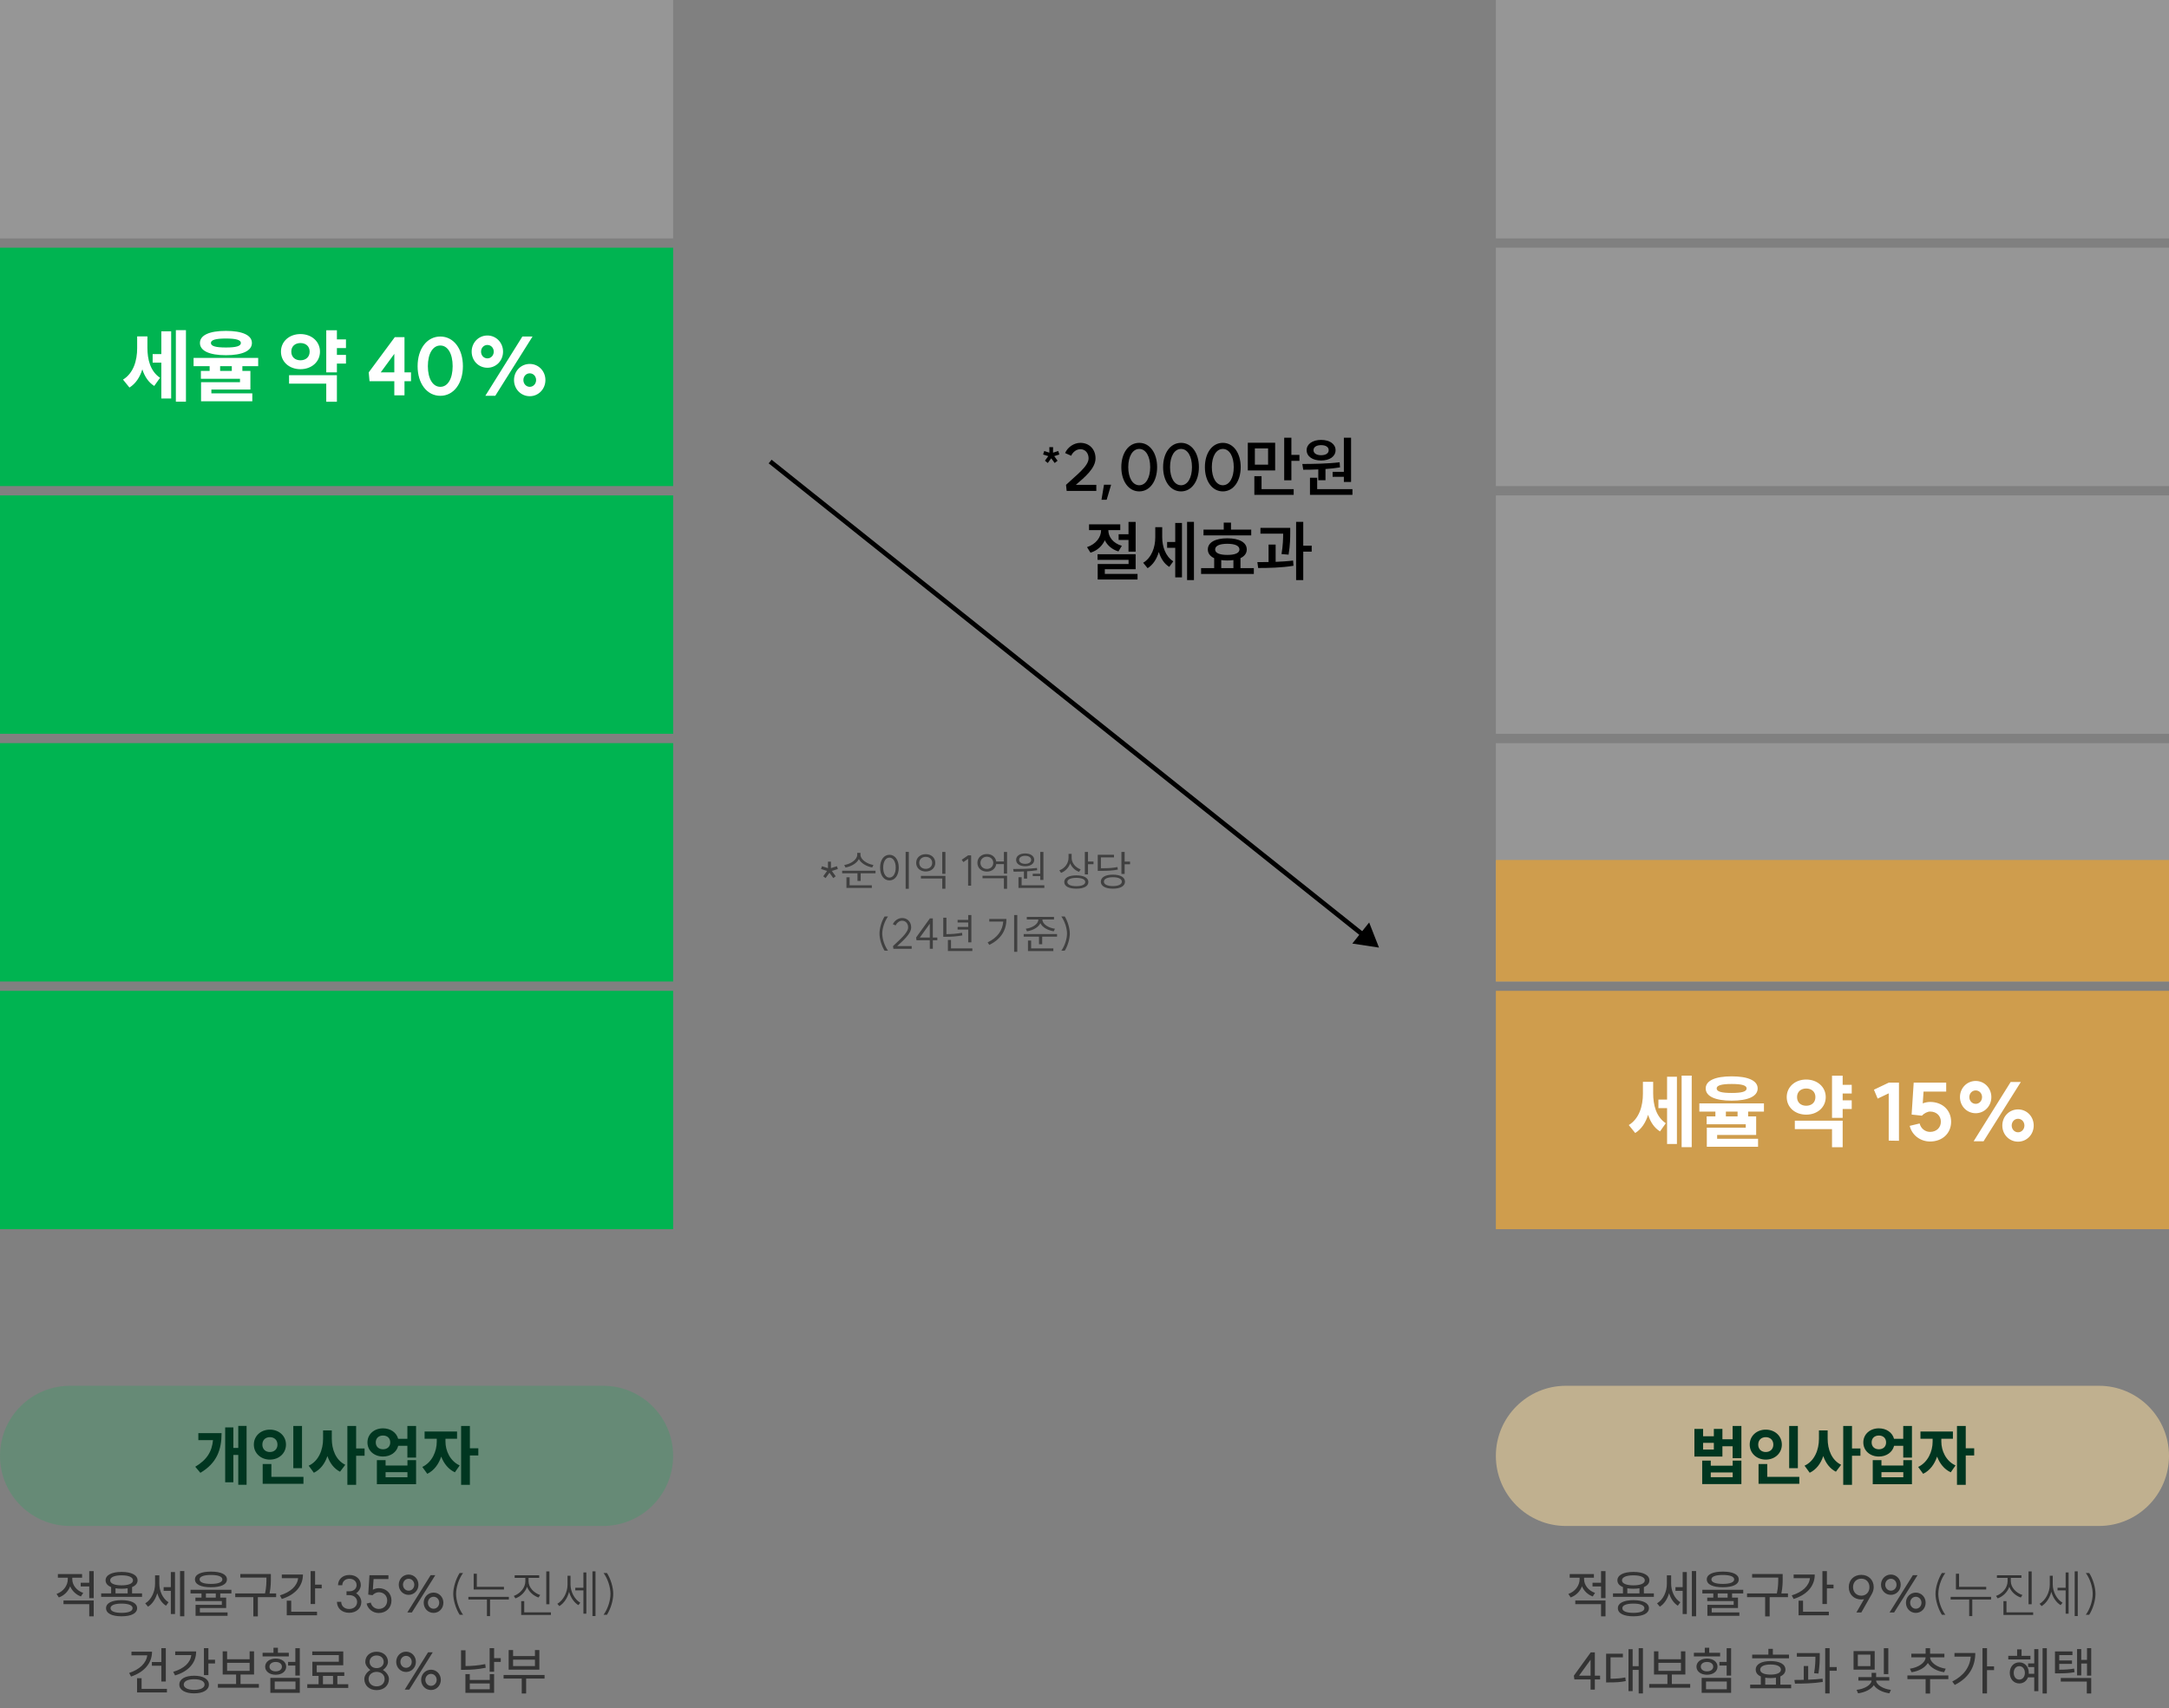 <svg width="928" height="731" viewBox="0 0 928 731" fill="none" xmlns="http://www.w3.org/2000/svg">
<rect x="0" y="0" width="928" height="731" fill="#808080" stroke="none"/>
<rect y="212" width="288" height="102" fill="#00B451"/>
<rect x="640" y="212" width="288" height="102" fill="#D9D9D9" fill-opacity="0.25"/>
<rect y="106" width="288" height="102" fill="#00B451"/>
<rect x="640" y="106" width="288" height="102" fill="#D9D9D9" fill-opacity="0.25"/>
<rect width="288" height="102" fill="#D9D9D9" fill-opacity="0.25"/>
<rect x="640" width="288" height="102" fill="#D9D9D9" fill-opacity="0.25"/>
<rect y="318" width="288" height="102" fill="#00B451"/>
<rect x="640" y="318" width="288" height="102" fill="#D9D9D9" fill-opacity="0.25"/>
<rect x="640" y="368" width="288" height="52" fill="#CF9D4D"/>
<rect y="424" width="288" height="102" fill="#00B451"/>
<path d="M0 623C0 606.431 13.431 593 30 593H258C274.569 593 288 606.431 288 623C288 639.569 274.569 653 258 653H30C13.431 653 0 639.569 0 623Z" fill="#00B451" fill-opacity="0.2"/>
<rect x="640" y="424" width="288" height="102" fill="#CF9D4D"/>
<path d="M640 623C640 606.431 653.431 593 670 593H898C914.569 593 928 606.431 928 623C928 639.569 914.569 653 898 653H670C653.431 653 640 639.569 640 623Z" fill="#EBD09A" fill-opacity="0.6"/>
<path d="M101.942 610.18H105.498V635.38H101.942V622.612H99.842V634.316H96.342V610.824H99.842V619.616H101.942V610.18ZM94.802 613.26C94.802 620.4 92.758 626.112 85.73 630.256L83.546 627.652C88.53 624.684 90.686 621.156 91.134 616.256H84.862V613.26H94.802ZM125.491 610.208H129.215V628.268H125.491V610.208ZM112.387 626.476H116.111V631.992H129.831V634.96H112.387V626.476ZM115.467 611.776C119.359 611.776 122.355 614.436 122.355 618.188C122.355 621.884 119.359 624.6 115.467 624.6C111.631 624.6 108.607 621.884 108.607 618.188C108.607 614.436 111.631 611.776 115.467 611.776ZM115.467 614.996C113.647 614.996 112.247 616.144 112.247 618.188C112.247 620.176 113.647 621.352 115.467 621.352C117.287 621.352 118.715 620.176 118.715 618.188C118.715 616.144 117.287 614.996 115.467 614.996ZM138.232 612.112H141.956V615.696C141.956 620.204 143.636 624.824 147.724 626.812L145.484 629.78C142.88 628.464 141.116 626.056 140.08 623.088C139.016 626.28 137.112 628.856 134.284 630.228L132.072 627.204C136.356 625.216 138.232 620.372 138.232 615.696V612.112ZM148.62 610.208H152.372V619.84H155.984V622.948H152.372V635.408H148.62V610.208ZM163.88 611.216C167.072 611.216 169.648 613.008 170.348 615.696H174.296V610.208H178.02V623.732H174.296V618.692H170.376C169.704 621.436 167.128 623.284 163.88 623.284C160.072 623.284 157.216 620.764 157.216 617.236C157.216 613.736 160.072 611.216 163.88 611.216ZM163.88 614.296C162.06 614.296 160.772 615.388 160.772 617.236C160.772 619.084 162.06 620.176 163.88 620.176C165.672 620.176 166.96 619.084 166.96 617.236C166.96 615.388 165.672 614.296 163.88 614.296ZM161.248 624.824H164.972V627.12H174.324V624.824H178.02V635.128H161.248V624.824ZM164.972 629.976V632.16H174.324V629.976H164.972ZM181.661 612.588H195.549V615.668H190.593V616.928C190.593 620.708 192.497 625.188 196.669 627.092L194.625 630.032C191.825 628.744 189.893 626.252 188.773 623.312C187.681 626.56 185.693 629.304 182.809 630.676L180.681 627.736C184.881 625.748 186.869 621.044 186.869 616.928V615.668H181.661V612.588ZM197.285 610.208H201.037V619.756H204.649V622.836H201.037V635.408H197.285V610.208Z" fill="#003620"/>
<path d="M65.313 151.524H69.019V141.766H73.235V170.53H69.019V155.196H65.313V151.524ZM58.683 143.942H63.069V148.804C63.069 153.802 64.293 158.868 68.475 161.656L65.993 165.158C63.477 163.594 61.879 161.078 60.893 158.052C59.873 161.384 58.071 164.172 55.385 165.838L52.631 162.438C57.153 159.684 58.683 154.21 58.683 149.008V143.942ZM75.241 141.29H79.559V171.89H75.241V141.29ZM96.662 141.596C103.632 141.596 107.78 143.398 107.78 146.764C107.78 150.164 103.632 152 96.662 152C89.658 152 85.544 150.164 85.544 146.764C85.544 143.398 89.658 141.596 96.662 141.596ZM96.662 144.86C92.276 144.86 90.236 145.472 90.236 146.764C90.236 148.124 92.276 148.702 96.662 148.702C101.014 148.702 103.054 148.124 103.054 146.764C103.054 145.472 101.014 144.86 96.662 144.86ZM82.824 153.156H110.466V156.692H103.7V158.732H107.134V166.688H90.44V168.32H107.95V171.72H86.02V163.56H102.68V162.098H85.952V158.732H89.692V156.692H82.824V153.156ZM94.18 158.732H99.178V156.692H94.18V158.732ZM139.587 141.324H144.143V145.234H148.019V148.94H144.143V151.864H148.019V155.57H144.143V159.344H139.587V141.324ZM123.675 160.568H144.143V171.924H139.587V164.172H123.675V160.568ZM128.537 142.956C133.297 142.956 136.901 146.118 136.901 150.47C136.901 154.856 133.297 157.984 128.537 157.984C123.777 157.984 120.207 154.856 120.207 150.47C120.207 146.118 123.777 142.956 128.537 142.956ZM128.537 146.798C126.327 146.798 124.627 148.124 124.627 150.47C124.627 152.85 126.327 154.176 128.537 154.176C130.781 154.176 132.481 152.85 132.481 150.47C132.481 148.124 130.781 146.798 128.537 146.798ZM173.059 144.282V159.344H175.847V163.118H173.059V169.17H168.707V163.118H158.099L157.759 159.344L168.911 144.282H173.059ZM162.893 159.344H168.707V151.422L162.893 159.344ZM188.397 165.532C191.593 165.532 193.667 162.03 193.667 156.692C193.667 151.354 191.593 147.852 188.397 147.852C185.167 147.852 183.059 151.354 183.059 156.692C183.059 162.03 185.167 165.532 188.397 165.532ZM188.397 169.374C182.685 169.374 178.673 164.138 178.673 156.692C178.673 149.246 182.685 144.01 188.397 144.01C194.075 144.01 198.053 149.246 198.053 156.692C198.053 164.138 194.075 169.374 188.397 169.374ZM207.647 169.374L223.491 144.01H227.843L211.897 169.374H207.647ZM208.531 157.372C204.757 157.372 201.799 154.346 201.799 150.47C201.799 146.628 204.757 143.568 208.531 143.568C212.271 143.568 215.229 146.628 215.229 150.47C215.229 154.346 212.271 157.372 208.531 157.372ZM208.531 153.36C210.061 153.36 211.251 152.102 211.251 150.47C211.251 148.872 210.061 147.614 208.531 147.614C207.001 147.614 205.811 148.872 205.811 150.47C205.811 152.102 207.001 153.36 208.531 153.36ZM226.653 169.544C222.879 169.544 219.921 166.484 219.921 162.642C219.921 158.766 222.879 155.74 226.653 155.74C230.393 155.74 233.351 158.766 233.351 162.642C233.351 166.484 230.393 169.544 226.653 169.544ZM226.653 165.532C228.183 165.532 229.373 164.24 229.373 162.642C229.373 161.01 228.183 159.752 226.653 159.752C225.123 159.752 223.933 161.01 223.933 162.642C223.933 164.24 225.123 165.532 226.653 165.532Z" fill="white"/>
<path d="M709.548 470.524H713.254V460.766H717.47V489.53H713.254V474.196H709.548V470.524ZM702.918 462.942H707.304V467.804C707.304 472.802 708.528 477.868 712.71 480.656L710.228 484.158C707.712 482.594 706.114 480.078 705.128 477.052C704.108 480.384 702.306 483.172 699.62 484.838L696.866 481.438C701.388 478.684 702.918 473.21 702.918 468.008V462.942ZM719.476 460.29H723.794V490.89H719.476V460.29ZM740.897 460.596C747.867 460.596 752.015 462.398 752.015 465.764C752.015 469.164 747.867 471 740.897 471C733.893 471 729.779 469.164 729.779 465.764C729.779 462.398 733.893 460.596 740.897 460.596ZM740.897 463.86C736.511 463.86 734.471 464.472 734.471 465.764C734.471 467.124 736.511 467.702 740.897 467.702C745.249 467.702 747.289 467.124 747.289 465.764C747.289 464.472 745.249 463.86 740.897 463.86ZM727.059 472.156H754.701V475.692H747.935V477.732H751.369V485.688H734.675V487.32H752.185V490.72H730.255V482.56H746.915V481.098H730.187V477.732H733.927V475.692H727.059V472.156ZM738.415 477.732H743.413V475.692H738.415V477.732ZM783.822 460.324H788.378V464.234H792.254V467.94H788.378V470.864H792.254V474.57H788.378V478.344H783.822V460.324ZM767.91 479.568H788.378V490.924H783.822V483.172H767.91V479.568ZM772.772 461.956C777.532 461.956 781.136 465.118 781.136 469.47C781.136 473.856 777.532 476.984 772.772 476.984C768.012 476.984 764.442 473.856 764.442 469.47C764.442 465.118 768.012 461.956 772.772 461.956ZM772.772 465.798C770.562 465.798 768.862 467.124 768.862 469.47C768.862 471.85 770.562 473.176 772.772 473.176C775.016 473.176 776.716 471.85 776.716 469.47C776.716 467.124 775.016 465.798 772.772 465.798ZM812.467 463.282V488.17L808.081 488.102V467.872L803.355 470.116L801.757 466.308L808.115 463.282H812.467ZM822.268 477.426L817.882 476.95L818.766 463.282H832.672V467.124H822.982L822.642 472.156C823.662 471.782 824.75 471.544 825.77 471.544C831.04 471.544 834.78 475.046 834.78 480.01C834.78 484.974 831.04 488.476 825.77 488.476C821.588 488.476 817.984 485.722 817.066 481.778L821.316 480.758C821.792 482.866 823.628 484.362 825.77 484.362C828.49 484.362 830.394 482.56 830.394 480.01C830.394 477.46 828.49 475.658 825.77 475.658C824.682 475.658 823.22 476.406 822.268 477.426ZM844.412 488.374L860.256 463.01H864.608L848.662 488.374H844.412ZM845.296 476.372C841.522 476.372 838.564 473.346 838.564 469.47C838.564 465.628 841.522 462.568 845.296 462.568C849.036 462.568 851.994 465.628 851.994 469.47C851.994 473.346 849.036 476.372 845.296 476.372ZM845.296 472.36C846.826 472.36 848.016 471.102 848.016 469.47C848.016 467.872 846.826 466.614 845.296 466.614C843.766 466.614 842.576 467.872 842.576 469.47C842.576 471.102 843.766 472.36 845.296 472.36ZM863.418 488.544C859.644 488.544 856.686 485.484 856.686 481.642C856.686 477.766 859.644 474.74 863.418 474.74C867.158 474.74 870.116 477.766 870.116 481.642C870.116 485.484 867.158 488.544 863.418 488.544ZM863.418 484.532C864.948 484.532 866.138 483.24 866.138 481.642C866.138 480.01 864.948 478.752 863.418 478.752C861.888 478.752 860.698 480.01 860.698 481.642C860.698 483.24 861.888 484.532 863.418 484.532Z" fill="white"/>
<path d="M450.556 191.34L450.539 193.709L452.774 193.003L453.244 194.498L451.043 195.187L452.488 197.153L451.245 198.127L449.766 196.128L448.288 198.127L447.078 197.136L448.506 195.187L446.289 194.498L446.776 193.003L448.977 193.709L448.96 191.34H450.556ZM456.091 207.48C460.179 203.56 465.751 199.584 465.751 196.14C465.751 193.844 464.295 192.22 462.223 192.22C460.627 192.22 459.031 193.368 458.303 195.02L455.699 193.872C456.819 191.296 459.535 189.504 462.223 189.504C466.059 189.504 468.719 192.248 468.719 196.14C468.719 200.424 464.071 204.232 460.291 207.48H469.055V210.084H456.371L456.091 207.48ZM475.388 207.424L473.484 213.864H471.272L472.336 207.424H475.388ZM487.426 207.648C490.226 207.648 492.102 204.512 492.102 199.892C492.102 195.244 490.226 192.108 487.426 192.108C484.626 192.108 482.722 195.244 482.722 199.892C482.722 204.512 484.626 207.648 487.426 207.648ZM487.426 210.28C482.918 210.28 479.754 205.968 479.754 199.892C479.754 193.788 482.918 189.504 487.426 189.504C491.906 189.504 495.07 193.788 495.07 199.892C495.07 205.968 491.906 210.28 487.426 210.28ZM505.305 207.648C508.105 207.648 509.981 204.512 509.981 199.892C509.981 195.244 508.105 192.108 505.305 192.108C502.505 192.108 500.601 195.244 500.601 199.892C500.601 204.512 502.505 207.648 505.305 207.648ZM505.305 210.28C500.797 210.28 497.633 205.968 497.633 199.892C497.633 193.788 500.797 189.504 505.305 189.504C509.785 189.504 512.949 193.788 512.949 199.892C512.949 205.968 509.785 210.28 505.305 210.28ZM523.185 207.648C525.985 207.648 527.861 204.512 527.861 199.892C527.861 195.244 525.985 192.108 523.185 192.108C520.385 192.108 518.481 195.244 518.481 199.892C518.481 204.512 520.385 207.648 523.185 207.648ZM523.185 210.28C518.677 210.28 515.513 205.968 515.513 199.892C515.513 193.788 518.677 189.504 523.185 189.504C527.665 189.504 530.829 193.788 530.829 199.892C530.829 205.968 527.665 210.28 523.185 210.28ZM533.868 189.448H545.572V201.32H533.868V189.448ZM542.548 191.884H536.892V198.828H542.548V191.884ZM549.436 187.32H552.516V194.656H555.96V197.204H552.516V205.52H549.436V187.32ZM536.668 203.756H539.748V209.3H553.496V211.764H536.668V203.756ZM574.973 187.32H578.053V206.248H574.973V204.036H570.157V201.908H574.973V187.32ZM560.469 204.428H563.549V209.3H578.641V211.764H560.469V204.428ZM557.193 198.548C561.757 198.52 567.861 198.464 573.153 197.82L573.321 200.004C571.305 200.34 569.177 200.564 567.105 200.704V205.492H564.025V200.872C561.729 200.984 559.517 201.012 557.585 201.012L557.193 198.548ZM565.229 188.244C568.897 188.244 571.417 190.008 571.417 192.64C571.417 195.328 568.897 197.064 565.229 197.064C561.589 197.064 559.041 195.328 559.041 192.64C559.041 190.008 561.589 188.244 565.229 188.244ZM565.229 190.484C563.325 190.484 561.981 191.268 561.981 192.64C561.981 194.012 563.325 194.796 565.229 194.796C567.189 194.796 568.477 194.012 568.477 192.64C568.477 191.268 567.189 190.484 565.229 190.484ZM478.601 228.612H482.829V223.348H485.881V236.06H482.829V231.048H478.601V228.612ZM465.945 224.384H479.301V226.848H474.205V226.932C474.205 229.704 476.193 232.448 479.973 233.568L478.517 235.976C475.745 235.136 473.757 233.372 472.693 231.188C471.573 233.624 469.501 235.612 466.561 236.508L465.077 234.128C468.969 232.84 471.097 229.816 471.097 226.932V226.848H465.945V224.384ZM469.585 237.18H485.881V243.592H472.693V245.58H486.693V247.988H469.641V241.352H482.857V239.56H469.585V237.18ZM499.349 231.916H502.821V223.796H505.705V247.064H502.821V234.436H499.349V231.916ZM494.281 225.588H497.249V229.844C497.249 233.876 498.621 238.048 501.981 240.204L500.273 242.584C498.061 241.24 496.633 238.916 495.793 236.2C494.925 239.168 493.329 241.688 491.005 243.144L489.101 240.82C492.685 238.692 494.281 234.212 494.281 229.956V225.588ZM507.889 223.32H510.829V248.24H507.889V223.32ZM514.918 226.624H523.57V223.628H526.678V226.624H535.33V229.116H514.918V226.624ZM513.882 243.116H519.482V238.86C517.746 238.048 516.766 236.788 516.766 235.136C516.766 232.112 519.93 230.348 525.11 230.348C530.234 230.348 533.426 232.112 533.426 235.136C533.426 236.76 532.474 238.02 530.738 238.832V243.116H536.45V245.608H513.882V243.116ZM525.11 232.7C521.75 232.7 519.902 233.568 519.902 235.136C519.902 236.648 521.75 237.46 525.11 237.46C528.442 237.46 530.29 236.648 530.29 235.136C530.29 233.568 528.442 232.7 525.11 232.7ZM522.506 243.116H527.714V239.672C526.902 239.784 526.034 239.84 525.11 239.84C524.186 239.84 523.29 239.784 522.506 239.672V243.116ZM539.279 225.896H552.019V227.66C552.019 229.956 552.019 233.036 551.319 237.348L548.295 237.096C548.911 233.344 548.995 230.516 548.995 228.36H539.279V225.896ZM542.751 233.036H545.775V240.428C548.323 240.316 550.899 240.176 553.251 239.868L553.419 242.108C548.323 242.948 542.639 243.06 538.299 243.06L537.963 240.54L542.751 240.512V233.036ZM554.539 223.32H557.591V233.512H561.203V236.06H557.591V248.24H554.539V223.32Z" fill="black"/>
<path d="M724.946 611.468H728.67V614.604H733.262V611.468H736.93V615.892H741.298V610.208H745.05V623.984H741.298V618.888H736.93V623.284H724.946V611.468ZM728.67 617.432V620.288H733.262V617.432H728.67ZM728.278 625.02H731.946V627.204H741.326V625.02H745.05V635.072H728.278V625.02ZM731.946 630.088V632.132H741.326V630.088H731.946ZM765.491 610.208H769.215V628.268H765.491V610.208ZM752.387 626.476H756.111V631.992H769.831V634.96H752.387V626.476ZM755.467 611.776C759.359 611.776 762.355 614.436 762.355 618.188C762.355 621.884 759.359 624.6 755.467 624.6C751.631 624.6 748.607 621.884 748.607 618.188C748.607 614.436 751.631 611.776 755.467 611.776ZM755.467 614.996C753.647 614.996 752.247 616.144 752.247 618.188C752.247 620.176 753.647 621.352 755.467 621.352C757.287 621.352 758.715 620.176 758.715 618.188C758.715 616.144 757.287 614.996 755.467 614.996ZM778.232 612.112H781.956V615.696C781.956 620.204 783.636 624.824 787.724 626.812L785.484 629.78C782.88 628.464 781.116 626.056 780.08 623.088C779.016 626.28 777.112 628.856 774.284 630.228L772.072 627.204C776.356 625.216 778.232 620.372 778.232 615.696V612.112ZM788.62 610.208H792.372V619.84H795.984V622.948H792.372V635.408H788.62V610.208ZM803.88 611.216C807.072 611.216 809.648 613.008 810.348 615.696H814.296V610.208H818.02V623.732H814.296V618.692H810.376C809.704 621.436 807.128 623.284 803.88 623.284C800.072 623.284 797.216 620.764 797.216 617.236C797.216 613.736 800.072 611.216 803.88 611.216ZM803.88 614.296C802.06 614.296 800.772 615.388 800.772 617.236C800.772 619.084 802.06 620.176 803.88 620.176C805.672 620.176 806.96 619.084 806.96 617.236C806.96 615.388 805.672 614.296 803.88 614.296ZM801.248 624.824H804.972V627.12H814.324V624.824H818.02V635.128H801.248V624.824ZM804.972 629.976V632.16H814.324V629.976H804.972ZM821.661 612.588H835.549V615.668H830.593V616.928C830.593 620.708 832.497 625.188 836.669 627.092L834.625 630.032C831.825 628.744 829.893 626.252 828.773 623.312C827.681 626.56 825.693 629.304 822.809 630.676L820.681 627.736C824.881 625.748 826.869 621.044 826.869 616.928V615.668H821.661V612.588ZM837.285 610.208H841.037V619.756H844.649V622.836H841.037V635.408H837.285V610.208Z" fill="#003620"/>
<path d="M34.528 677.284H38.18V672.312H40.094V683.862H38.18V678.868H34.528V677.284ZM24.76 673.588H35.122V675.15H30.92V675.788C30.92 678.252 32.746 680.65 35.606 681.64L34.616 683.158C32.46 682.366 30.854 680.782 30.018 678.824C29.182 681.024 27.466 682.762 25.178 683.576L24.188 682.08C27.092 681.068 29.006 678.494 29.006 675.788V675.15H24.76V673.588ZM27.158 684.896H40.094V691.672H38.18V686.458H27.158V684.896ZM43.284 681.838H47.552V679.154C46.034 678.538 45.176 677.57 45.176 676.272C45.176 673.984 47.816 672.664 52.018 672.664C56.22 672.664 58.86 673.984 58.86 676.272C58.86 677.548 58.002 678.538 56.506 679.154V681.838H60.774V683.334H43.284V681.838ZM52.018 684.742C56.154 684.742 58.662 685.996 58.662 688.174C58.662 690.396 56.154 691.65 52.018 691.65C47.86 691.65 45.374 690.396 45.374 688.174C45.374 685.996 47.86 684.742 52.018 684.742ZM52.018 686.216C49.026 686.216 47.288 686.942 47.288 688.174C47.288 689.472 49.026 690.176 52.018 690.176C54.988 690.176 56.726 689.472 56.726 688.174C56.726 686.942 54.988 686.216 52.018 686.216ZM52.018 674.116C49.004 674.116 47.134 674.908 47.134 676.272C47.134 677.614 49.004 678.406 52.018 678.406C55.032 678.406 56.902 677.614 56.902 676.272C56.902 674.908 55.032 674.116 52.018 674.116ZM49.422 681.838H54.614V679.66C53.844 679.792 52.964 679.858 52.018 679.858C51.072 679.858 50.192 679.792 49.422 679.66V681.838ZM70.015 679.176H73.095V672.708H74.877V690.682H73.095V680.76H70.015V679.176ZM66.341 674.116H68.167V677.68C68.167 680.76 69.553 684.06 72.105 685.644L71.027 687.118C69.223 686.018 67.969 684.016 67.287 681.75C66.583 684.236 65.219 686.37 63.327 687.536L62.139 686.106C64.823 684.522 66.341 681.046 66.341 677.724V674.116ZM77.033 672.29H78.859V691.65H77.033V672.29ZM90.255 672.532C94.545 672.532 97.097 673.72 97.097 675.854C97.097 678.032 94.545 679.22 90.255 679.22C85.987 679.22 83.413 678.032 83.413 675.854C83.413 673.72 85.987 672.532 90.255 672.532ZM90.255 673.962C87.153 673.962 85.393 674.644 85.393 675.854C85.393 677.108 87.153 677.79 90.255 677.79C93.357 677.79 95.139 677.108 95.139 675.854C95.139 674.644 93.357 673.962 90.255 673.962ZM81.521 680.32H99.011V681.86H94.237V683.664H96.767V688.108H85.525V689.978H97.361V691.452H83.677V686.744H94.919V685.138H83.611V683.664H86.207V681.86H81.521V680.32ZM88.099 683.664H92.323V681.86H88.099V683.664ZM102.818 673.544H115.886V675.238C115.886 677.064 115.886 679.066 115.336 681.86H118.152V683.444H110.32V691.694H108.384V683.444H100.64V681.86H113.4C113.994 679.11 113.994 677.042 113.994 675.238V675.084H102.818V673.544ZM132.892 672.312H134.806V678.098H137.644V679.682H134.806V686.392H132.892V672.312ZM129.614 673.786C129.614 678.824 126.16 682.498 120.572 684.236L119.758 682.696C124.312 681.31 127.194 678.648 127.546 675.348H120.572V673.786H129.614ZM122.684 684.962H124.598V689.692H135.642V691.232H122.684V684.962ZM152.373 681.794C153.781 682.652 154.595 684.192 154.595 685.512C154.595 688.24 152.439 690.154 149.381 690.154C146.323 690.154 144.167 688.218 144.167 685.468H145.993C145.993 687.272 147.401 688.526 149.381 688.526C151.383 688.526 152.791 687.272 152.791 685.49C152.791 683.796 151.383 682.586 149.425 682.586H148.259V680.958H149.425C151.251 680.958 152.571 679.88 152.571 678.318C152.571 676.712 151.295 675.59 149.513 675.59C147.709 675.59 146.455 676.734 146.455 678.362H144.629C144.629 675.766 146.631 673.962 149.513 673.962C152.351 673.962 154.375 675.744 154.375 678.296C154.375 679.506 153.649 680.936 152.373 681.794ZM159.371 682.63L157.545 682.366L158.073 674.072H166.191V675.7H159.833L159.525 680.276C160.317 679.858 161.219 679.616 162.033 679.616C165.223 679.616 167.489 681.794 167.489 684.874C167.489 688.02 165.223 690.242 162.033 690.242C159.547 690.242 157.391 688.57 156.841 686.194L158.623 685.776C158.975 687.382 160.383 688.504 162.033 688.504C164.167 688.504 165.663 687.008 165.663 684.874C165.663 682.806 164.167 681.354 162.033 681.354C161.131 681.354 160.031 681.882 159.371 682.63ZM174.26 690.022L184.248 674.05H186.25L176.218 690.022H174.26ZM174.832 682.476C172.456 682.476 170.608 680.562 170.608 678.142C170.608 675.7 172.456 673.786 174.832 673.786C177.186 673.786 179.034 675.7 179.034 678.142C179.034 680.562 177.186 682.476 174.832 682.476ZM174.832 680.694C176.196 680.694 177.252 679.55 177.252 678.142C177.252 676.712 176.196 675.59 174.832 675.59C173.468 675.59 172.412 676.712 172.412 678.142C172.412 679.55 173.468 680.694 174.832 680.694ZM185.502 690.198C183.126 690.198 181.278 688.284 181.278 685.842C181.278 683.422 183.126 681.508 185.502 681.508C187.856 681.508 189.704 683.422 189.704 685.842C189.704 688.284 187.856 690.198 185.502 690.198ZM185.502 688.416C186.866 688.416 187.922 687.272 187.922 685.842C187.922 684.434 186.866 683.29 185.502 683.29C184.138 683.29 183.082 684.434 183.082 685.842C183.082 687.272 184.138 688.416 185.502 688.416ZM193.922 682.058C193.922 679.33 195.022 675.722 196.65 673.126H198.124C196.32 675.568 195.132 679.154 195.132 682.058C195.132 684.962 196.32 688.548 198.124 690.99H196.65C195.022 688.394 193.922 684.786 193.922 682.058ZM202.664 673.434H204.006V679.044H215.622V680.188H202.664V673.434ZM200.398 683.334H217.712V684.456H209.66V691.562H208.34V684.456H200.398V683.334ZM220.198 674.094H230.692V675.216H226.138V676.602C226.138 679.308 228.382 681.64 231.11 682.542L230.406 683.62C228.184 682.85 226.314 681.178 225.5 679.022C224.686 681.332 222.816 683.136 220.528 683.994L219.824 682.938C222.574 681.926 224.774 679.44 224.774 676.602V675.216H220.198V674.094ZM233.728 672.444H235.07V686.502H233.728V672.444ZM222.992 685.16H224.29V689.956H235.708V691.078H222.992V685.16ZM246.137 679.44H249.613V672.884H250.867V690.528H249.613V680.562H246.137V679.44ZM242.815 674.292H244.091V678.076C244.091 681.09 245.785 684.39 248.271 685.842L247.457 686.876C245.587 685.754 244.157 683.598 243.475 681.178C242.793 683.818 241.253 686.106 239.317 687.294L238.459 686.304C240.989 684.83 242.815 681.398 242.815 678.098V674.292ZM253.485 672.422H254.783V691.54H253.485V672.422ZM262.373 682.058C262.373 684.852 261.295 688.438 259.689 690.99H258.237C259.997 688.592 261.185 684.984 261.185 682.058C261.185 679.132 259.997 675.524 258.237 673.126H259.689C261.295 675.678 262.373 679.264 262.373 682.058ZM69.026 705.29H70.941V719.568H69.026V712.792H64.978V711.208H69.026V705.29ZM65.044 706.786C65.044 711.802 61.569 715.608 56.069 717.434L55.255 715.894C59.633 714.442 62.602 711.736 62.998 708.348H56.245V706.786H65.044ZM58.642 718.138H60.578V722.692H71.424V724.232H58.642V718.138ZM87.243 705.29H89.157V710.24H91.995V711.846H89.157V716.818H87.243V705.29ZM83.921 706.698C83.921 711.692 80.511 715.3 74.901 716.95L74.109 715.41C78.685 714.068 81.501 711.494 81.831 708.26H74.967V706.698H83.921ZM83.063 717.082C86.913 717.082 89.377 718.512 89.377 720.866C89.377 723.198 86.913 724.628 83.063 724.628C79.213 724.628 76.727 723.198 76.727 720.866C76.727 718.512 79.213 717.082 83.063 717.082ZM83.063 718.578C80.357 718.578 78.619 719.414 78.619 720.866C78.619 722.252 80.357 723.132 83.063 723.132C85.791 723.132 87.529 722.252 87.529 720.866C87.529 719.414 85.791 718.578 83.063 718.578ZM93.228 720.624H101.016V716.554H95.273V706.632H97.165V710.02H106.802V706.632H108.694V716.554H102.908V720.624H110.762V722.208H93.228V720.624ZM97.165 711.56V715.014H106.802V711.56H97.165ZM126.36 705.312H128.274V717.016H126.36V712.726H123.258V711.164H126.36V705.312ZM115.668 718.006H128.274V724.408H115.668V718.006ZM126.426 719.546H117.538V722.868H126.426V719.546ZM112.346 707.27H117.01V705.114H118.902V707.27H123.566V708.81H112.346V707.27ZM117.956 709.734C120.596 709.734 122.444 711.164 122.444 713.21C122.444 715.256 120.596 716.664 117.956 716.664C115.36 716.664 113.446 715.256 113.446 713.21C113.446 711.164 115.36 709.734 117.956 709.734ZM117.956 711.186C116.394 711.186 115.294 712 115.294 713.21C115.294 714.398 116.394 715.212 117.956 715.212C119.518 715.212 120.618 714.398 120.618 713.21C120.618 712 119.518 711.186 117.956 711.186ZM131.465 720.734H136.305V717.148H133.643V711.098H144.973V708.238H133.599V706.698H146.865V712.616H135.513V715.608H147.305V717.148H144.335V720.734H148.999V722.296H131.465V720.734ZM138.175 720.734H142.487V717.148H138.175V720.734ZM161.131 721.636C163.155 721.636 164.563 720.338 164.563 718.49C164.563 716.708 163.155 715.432 161.131 715.432C159.129 715.432 157.699 716.708 157.699 718.49C157.699 720.338 159.129 721.636 161.131 721.636ZM158.139 711.164C158.139 712.726 159.371 713.826 161.131 713.826C162.913 713.826 164.167 712.726 164.167 711.164C164.167 709.536 162.913 708.414 161.131 708.414C159.371 708.414 158.139 709.536 158.139 711.164ZM163.815 714.618C165.333 715.498 166.411 717.082 166.411 718.468C166.411 721.284 164.233 723.242 161.131 723.242C158.051 723.242 155.873 721.284 155.873 718.468C155.873 717.082 156.951 715.476 158.469 714.618C157.193 713.738 156.291 712.33 156.291 711.186C156.291 708.612 158.293 706.808 161.131 706.808C163.991 706.808 165.993 708.612 165.993 711.186C165.993 712.33 165.113 713.76 163.815 714.618ZM173.165 723.022L183.153 707.05H185.155L175.123 723.022H173.165ZM173.737 715.476C171.361 715.476 169.513 713.562 169.513 711.142C169.513 708.7 171.361 706.786 173.737 706.786C176.091 706.786 177.939 708.7 177.939 711.142C177.939 713.562 176.091 715.476 173.737 715.476ZM173.737 713.694C175.101 713.694 176.157 712.55 176.157 711.142C176.157 709.712 175.101 708.59 173.737 708.59C172.373 708.59 171.317 709.712 171.317 711.142C171.317 712.55 172.373 713.694 173.737 713.694ZM184.407 723.198C182.031 723.198 180.183 721.284 180.183 718.842C180.183 716.422 182.031 714.508 184.407 714.508C186.761 714.508 188.609 716.422 188.609 718.842C188.609 721.284 186.761 723.198 184.407 723.198ZM184.407 721.416C185.771 721.416 186.827 720.272 186.827 718.842C186.827 717.434 185.771 716.29 184.407 716.29C183.043 716.29 181.987 717.434 181.987 718.842C181.987 720.272 183.043 721.416 184.407 721.416ZM209.49 705.29H211.404V709.558H214.242V711.164H211.404V715.388H209.49V705.29ZM197.258 706.192H199.172V712.946C201.812 712.924 204.584 712.726 207.598 712.11L207.818 713.672C204.584 714.332 201.658 714.552 198.82 714.552H197.258V706.192ZM199.128 716.4H200.998V718.886H209.534V716.4H211.404V724.408H199.128V716.4ZM200.998 720.404V722.868H209.534V720.404H200.998ZM215.453 716.752H232.987V718.292H225.111V724.672H223.219V718.292H215.453V716.752ZM217.631 706.104H219.523V708.678H228.873V706.104H230.765V714.486H217.631V706.104ZM219.523 710.196V712.946H228.873V710.196H219.523Z" fill="black" fill-opacity="0.6"/>
<path d="M681.353 677.284H685.005V672.312H686.919V683.862H685.005V678.868H681.353V677.284ZM671.585 673.588H681.947V675.15H677.745V675.788C677.745 678.252 679.571 680.65 682.431 681.64L681.441 683.158C679.285 682.366 677.679 680.782 676.843 678.824C676.007 681.024 674.291 682.762 672.003 683.576L671.013 682.08C673.917 681.068 675.831 678.494 675.831 675.788V675.15H671.585V673.588ZM673.983 684.896H686.919V691.672H685.005V686.458H673.983V684.896ZM690.11 681.838H694.378V679.154C692.86 678.538 692.002 677.57 692.002 676.272C692.002 673.984 694.642 672.664 698.844 672.664C703.046 672.664 705.686 673.984 705.686 676.272C705.686 677.548 704.828 678.538 703.332 679.154V681.838H707.6V683.334H690.11V681.838ZM698.844 684.742C702.98 684.742 705.488 685.996 705.488 688.174C705.488 690.396 702.98 691.65 698.844 691.65C694.686 691.65 692.2 690.396 692.2 688.174C692.2 685.996 694.686 684.742 698.844 684.742ZM698.844 686.216C695.852 686.216 694.114 686.942 694.114 688.174C694.114 689.472 695.852 690.176 698.844 690.176C701.814 690.176 703.552 689.472 703.552 688.174C703.552 686.942 701.814 686.216 698.844 686.216ZM698.844 674.116C695.83 674.116 693.96 674.908 693.96 676.272C693.96 677.614 695.83 678.406 698.844 678.406C701.858 678.406 703.728 677.614 703.728 676.272C703.728 674.908 701.858 674.116 698.844 674.116ZM696.248 681.838H701.44V679.66C700.67 679.792 699.79 679.858 698.844 679.858C697.898 679.858 697.018 679.792 696.248 679.66V681.838ZM716.84 679.176H719.92V672.708H721.702V690.682H719.92V680.76H716.84V679.176ZM713.166 674.116H714.992V677.68C714.992 680.76 716.378 684.06 718.93 685.644L717.852 687.118C716.048 686.018 714.794 684.016 714.112 681.75C713.408 684.236 712.044 686.37 710.152 687.536L708.964 686.106C711.648 684.522 713.166 681.046 713.166 677.724V674.116ZM723.858 672.29H725.684V691.65H723.858V672.29ZM737.081 672.532C741.371 672.532 743.923 673.72 743.923 675.854C743.923 678.032 741.371 679.22 737.081 679.22C732.813 679.22 730.239 678.032 730.239 675.854C730.239 673.72 732.813 672.532 737.081 672.532ZM737.081 673.962C733.979 673.962 732.219 674.644 732.219 675.854C732.219 677.108 733.979 677.79 737.081 677.79C740.183 677.79 741.965 677.108 741.965 675.854C741.965 674.644 740.183 673.962 737.081 673.962ZM728.347 680.32H745.837V681.86H741.063V683.664H743.593V688.108H732.351V689.978H744.187V691.452H730.503V686.744H741.745V685.138H730.437V683.664H733.033V681.86H728.347V680.32ZM734.925 683.664H739.149V681.86H734.925V683.664ZM749.643 673.544H762.711V675.238C762.711 677.064 762.711 679.066 762.161 681.86H764.977V683.444H757.145V691.694H755.209V683.444H747.465V681.86H760.225C760.819 679.11 760.819 677.042 760.819 675.238V675.084H749.643V673.544ZM779.718 672.312H781.632V678.098H784.47V679.682H781.632V686.392H779.718V672.312ZM776.44 673.786C776.44 678.824 772.986 682.498 767.398 684.236L766.584 682.696C771.138 681.31 774.02 678.648 774.372 675.348H767.398V673.786H776.44ZM769.51 684.962H771.424V689.692H782.468V691.232H769.51V684.962ZM796.361 675.546C794.293 675.546 792.819 677.042 792.819 679.176C792.819 681.31 794.293 682.828 796.361 682.828C798.407 682.828 799.837 681.31 799.837 679.176C799.837 677.042 798.407 675.546 796.361 675.546ZM801.663 679.176C801.663 680.298 801.289 681.332 800.827 682.146L796.361 690.022H794.249L797.527 684.324C797.153 684.39 796.735 684.456 796.317 684.456C793.193 684.434 790.993 682.278 790.993 679.176C790.993 676.096 793.193 673.918 796.339 673.918C799.463 673.918 801.663 676.096 801.663 679.176ZM808.434 690.022L818.422 674.05H820.424L810.392 690.022H808.434ZM809.006 682.476C806.63 682.476 804.782 680.562 804.782 678.142C804.782 675.7 806.63 673.786 809.006 673.786C811.36 673.786 813.208 675.7 813.208 678.142C813.208 680.562 811.36 682.476 809.006 682.476ZM809.006 680.694C810.37 680.694 811.426 679.55 811.426 678.142C811.426 676.712 810.37 675.59 809.006 675.59C807.642 675.59 806.586 676.712 806.586 678.142C806.586 679.55 807.642 680.694 809.006 680.694ZM819.676 690.198C817.3 690.198 815.452 688.284 815.452 685.842C815.452 683.422 817.3 681.508 819.676 681.508C822.03 681.508 823.878 683.422 823.878 685.842C823.878 688.284 822.03 690.198 819.676 690.198ZM819.676 688.416C821.04 688.416 822.096 687.272 822.096 685.842C822.096 684.434 821.04 683.29 819.676 683.29C818.312 683.29 817.256 684.434 817.256 685.842C817.256 687.272 818.312 688.416 819.676 688.416ZM828.096 682.058C828.096 679.33 829.196 675.722 830.824 673.126H832.298C830.494 675.568 829.306 679.154 829.306 682.058C829.306 684.962 830.494 688.548 832.298 690.99H830.824C829.196 688.394 828.096 684.786 828.096 682.058ZM836.838 673.434H838.18V679.044H849.796V680.188H836.838V673.434ZM834.572 683.334H851.886V684.456H843.834V691.562H842.514V684.456H834.572V683.334ZM854.372 674.094H864.866V675.216H860.312V676.602C860.312 679.308 862.556 681.64 865.284 682.542L864.58 683.62C862.358 682.85 860.488 681.178 859.674 679.022C858.86 681.332 856.99 683.136 854.702 683.994L853.998 682.938C856.748 681.926 858.948 679.44 858.948 676.602V675.216H854.372V674.094ZM867.902 672.444H869.244V686.502H867.902V672.444ZM857.166 685.16H858.464V689.956H869.882V691.078H857.166V685.16ZM880.311 679.44H883.787V672.884H885.041V690.528H883.787V680.562H880.311V679.44ZM876.989 674.292H878.265V678.076C878.265 681.09 879.959 684.39 882.445 685.842L881.631 686.876C879.761 685.754 878.331 683.598 877.649 681.178C876.967 683.818 875.427 686.106 873.491 687.294L872.633 686.304C875.163 684.83 876.989 681.398 876.989 678.098V674.292ZM887.659 672.422H888.957V691.54H887.659V672.422ZM896.547 682.058C896.547 684.852 895.469 688.438 893.863 690.99H892.411C894.171 688.592 895.359 684.984 895.359 682.058C895.359 679.132 894.171 675.524 892.411 673.126H893.863C895.469 675.678 896.547 679.264 896.547 682.058ZM682.35 707.094V717.06H684.594V718.666H682.35V723.022H680.524V718.666H673.594L673.374 717.06L680.59 707.094H682.35ZM675.596 717.06H680.524V710.24L675.596 717.06ZM701.099 705.29H702.925V724.65H701.099V714.596H698.525V723.66H696.743V705.73H698.525V713.012H701.099V705.29ZM687.173 707.644H694.345V709.206H689.065V718.358C691.507 718.336 693.333 718.226 695.379 717.808L695.577 719.37C693.245 719.854 691.287 719.942 688.449 719.942H687.173V707.644ZM705.61 720.624H713.398V716.554H707.656V706.632H709.548V710.02H719.184V706.632H721.076V716.554H715.29V720.624H723.144V722.208H705.61V720.624ZM709.548 711.56V715.014H719.184V711.56H709.548ZM738.742 705.312H740.656V717.016H738.742V712.726H735.64V711.164H738.742V705.312ZM728.05 718.006H740.656V724.408H728.05V718.006ZM738.808 719.546H729.92V722.868H738.808V719.546ZM724.728 707.27H729.392V705.114H731.284V707.27H735.948V708.81H724.728V707.27ZM730.338 709.734C732.978 709.734 734.826 711.164 734.826 713.21C734.826 715.256 732.978 716.664 730.338 716.664C727.742 716.664 725.828 715.256 725.828 713.21C725.828 711.164 727.742 709.734 730.338 709.734ZM730.338 711.186C728.776 711.186 727.676 712 727.676 713.21C727.676 714.398 728.776 715.212 730.338 715.212C731.9 715.212 733 714.398 733 713.21C733 712 731.9 711.186 730.338 711.186ZM749.665 708.062H756.595V705.576H758.509V708.062H765.417V709.624H749.665V708.062ZM748.807 720.888H753.361V717.39C751.953 716.774 751.183 715.784 751.183 714.486C751.183 712.154 753.581 710.812 757.541 710.812C761.457 710.812 763.899 712.154 763.899 714.486C763.899 715.762 763.107 716.752 761.721 717.368V720.888H766.341V722.45H748.807V720.888ZM757.541 712.286C754.747 712.286 753.097 713.1 753.097 714.486C753.097 715.806 754.747 716.598 757.541 716.598C760.313 716.598 761.963 715.806 761.963 714.486C761.963 713.1 760.313 712.286 757.541 712.286ZM755.253 720.888H759.829V717.918C759.147 718.028 758.377 718.094 757.541 718.094C756.705 718.094 755.935 718.028 755.253 717.918V720.888ZM768.783 707.38H778.573V708.502C778.573 710.13 778.573 712.616 778.023 716.158L776.153 716.004C776.681 712.858 776.725 710.548 776.725 708.942H768.783V707.38ZM771.731 712.924H773.623V718.776C775.713 718.71 777.825 718.578 779.761 718.336L779.871 719.744C775.867 720.382 771.379 720.47 767.969 720.47L767.727 718.886L771.731 718.842V712.924ZM780.905 705.29H782.797V713.364H785.833V714.948H782.797V724.65H780.905V705.29ZM793.038 706.544H802.08V714.486H793.038V706.544ZM800.254 708.062H794.864V712.968H800.254V708.062ZM805.996 705.312H807.91V716.4H805.996V705.312ZM795.106 717.676H800.76V715.85H802.696V717.676H808.328V719.15H802.696C802.784 720.932 805.622 722.736 809.01 723.132L808.372 724.606C805.402 724.21 802.872 722.89 801.706 721.13C800.54 722.912 797.966 724.21 794.974 724.606L794.336 723.132C797.768 722.758 800.65 720.976 800.738 719.15H795.106V717.676ZM816.083 716.972H833.595V718.556H825.785V724.694H823.871V718.556H816.083V716.972ZM817.755 707.666H823.871V705.312H825.785V707.666H831.901V709.206H825.785C825.851 711.472 828.931 713.584 832.473 714.068L831.791 715.586C828.755 715.146 826.071 713.672 824.839 711.626C823.607 713.672 820.923 715.146 817.843 715.586L817.161 714.068C820.725 713.584 823.805 711.516 823.871 709.206H817.755V707.666ZM848.204 705.268H850.14V713.078H853.154V714.684H850.14V724.65H848.204V705.268ZM845.124 707.358C845.124 712.902 842.638 717.874 836.346 721.02L835.268 719.568C840.152 717.104 842.77 713.474 843.188 708.92H836.214V707.358H845.124ZM873.91 705.312H875.736V724.672H873.91V705.312ZM870.346 705.708H872.106V723.704H870.346V717.786H867.662C867.046 719.37 865.682 720.382 863.944 720.382C861.59 720.382 859.874 718.512 859.874 715.85C859.874 713.21 861.59 711.362 863.944 711.362C866.298 711.362 868.014 713.21 868.014 715.85L867.992 716.246H870.346V713.364H867.728V711.824H870.346V705.708ZM859.236 708.568H863.02V705.796H864.912V708.568H868.718V710.108H859.236V708.568ZM863.944 712.99C862.558 712.99 861.568 714.156 861.568 715.85C861.568 717.566 862.558 718.732 863.944 718.732C865.33 718.732 866.342 717.566 866.342 715.85C866.342 714.156 865.33 712.99 863.944 712.99ZM879.213 706.698H886.693V708.238H881.039V710.548H886.495V712.022H881.039V714.508C883.701 714.486 885.395 714.398 887.397 714.024L887.595 715.564C885.373 715.982 883.525 716.07 880.467 716.07H879.213V706.698ZM892.919 705.29H894.723V717.038H892.919V711.868H890.455V716.928H888.673V705.664H890.455V710.306H892.919V705.29ZM881.699 718.05H894.723V724.672H892.831V719.59H881.699V718.05Z" fill="black" fill-opacity="0.6"/>
<path d="M355.509 368.722V371.494L358.083 370.666L358.479 371.872L355.905 372.7L357.543 374.968L356.535 375.76L354.879 373.456L353.223 375.76L352.233 374.968L353.871 372.7L351.279 371.872L351.675 370.666L354.249 371.494V368.722H355.509ZM366.762 364.96H368.148V365.77C368.148 367.858 371.028 369.73 373.692 370.144L373.17 371.206C370.83 370.792 368.454 369.46 367.464 367.624C366.492 369.496 364.116 370.81 361.74 371.224L361.2 370.162C363.918 369.748 366.762 367.912 366.762 365.77V364.96ZM360.318 372.61H374.592V373.708H368.238V376.966H366.87V373.708H360.318V372.61ZM362.154 375.418H363.504V378.838H373.008V379.954H362.154V375.418ZM387.48 364.546H388.83V380.332H387.48V364.546ZM380.55 365.788C382.872 365.788 384.528 367.912 384.528 371.26C384.528 374.608 382.872 376.75 380.55 376.75C378.21 376.75 376.554 374.608 376.554 371.26C376.554 367.912 378.21 365.788 380.55 365.788ZM380.55 366.994C378.966 366.994 377.868 368.686 377.868 371.26C377.868 373.834 378.966 375.544 380.55 375.544C382.116 375.544 383.232 373.834 383.232 371.26C383.232 368.686 382.116 366.994 380.55 366.994ZM394.015 374.806H404.491V380.314H403.141V375.922H394.015V374.806ZM403.141 364.564H404.491V373.924H403.141V364.564ZM396.067 365.518C398.443 365.518 400.153 367.03 400.153 369.226C400.153 371.422 398.443 372.934 396.067 372.934C393.709 372.934 391.981 371.422 391.981 369.226C391.981 367.03 393.709 365.518 396.067 365.518ZM396.067 366.67C394.465 366.67 393.295 367.714 393.295 369.226C393.295 370.756 394.465 371.8 396.067 371.8C397.669 371.8 398.839 370.756 398.839 369.226C398.839 367.714 397.669 366.67 396.067 366.67ZM415.498 366.022V379H414.202V367.498L412.186 368.902L411.466 367.912L414.202 366.022H415.498ZM420.376 374.752H430.87V380.332H429.52V375.832H420.376V374.752ZM429.52 364.564H430.87V373.834H429.52V369.766H426.226C425.974 371.692 424.336 372.988 422.23 372.988C419.908 372.988 418.18 371.44 418.18 369.226C418.18 367.012 419.908 365.464 422.23 365.464C424.336 365.464 425.956 366.742 426.226 368.65H429.52V364.564ZM422.23 366.616C420.646 366.616 419.476 367.714 419.476 369.226C419.476 370.774 420.646 371.836 422.23 371.836C423.796 371.836 424.966 370.774 424.966 369.226C424.966 367.714 423.796 366.616 422.23 366.616ZM445.073 364.564H446.423V376.552H445.073V374.878H441.851V373.888H445.073V364.564ZM435.749 375.382H437.099V378.838H446.819V379.954H435.749V375.382ZM433.481 371.872C436.397 371.872 440.303 371.836 443.669 371.422L443.759 372.394C442.355 372.628 440.879 372.772 439.439 372.844V375.976H438.089V372.916C436.505 372.988 434.993 373.006 433.679 373.006L433.481 371.872ZM438.611 365.212C440.915 365.212 442.481 366.292 442.481 367.948C442.481 369.622 440.915 370.684 438.611 370.684C436.307 370.684 434.741 369.622 434.741 367.948C434.741 366.292 436.307 365.212 438.611 365.212ZM438.611 366.22C437.099 366.22 436.019 366.904 436.019 367.948C436.019 368.992 437.099 369.658 438.611 369.658C440.141 369.658 441.185 368.992 441.185 367.948C441.185 366.904 440.141 366.22 438.611 366.22ZM457.178 365.374H458.492V367.102C458.492 369.262 460.13 371.242 462.362 372.034L461.66 373.078C459.932 372.448 458.546 371.116 457.88 369.442C457.214 371.332 455.81 372.79 453.974 373.528L453.236 372.448C455.594 371.584 457.178 369.442 457.178 367.012V365.374ZM464.144 364.564H465.494V368.686H467.852V369.82H465.494V374.158H464.144V364.564ZM460.49 374.59C463.712 374.59 465.656 375.634 465.656 377.434C465.656 379.234 463.712 380.278 460.49 380.278C457.286 380.278 455.342 379.234 455.342 377.434C455.342 375.634 457.286 374.59 460.49 374.59ZM460.49 375.652C458.132 375.652 456.656 376.318 456.656 377.434C456.656 378.55 458.132 379.216 460.49 379.216C462.866 379.216 464.324 378.55 464.324 377.434C464.324 376.318 462.866 375.652 460.49 375.652ZM479.804 364.564H481.172V368.704H483.494V369.838H481.172V373.96H479.804V364.564ZM476.15 374.284C479.336 374.284 481.316 375.4 481.316 377.29C481.316 379.18 479.336 380.278 476.15 380.278C472.964 380.278 470.984 379.18 470.984 377.29C470.984 375.4 472.964 374.284 476.15 374.284ZM476.15 375.382C473.774 375.382 472.298 376.084 472.298 377.29C472.298 378.46 473.774 379.18 476.15 379.18C478.508 379.18 479.984 378.46 479.984 377.29C479.984 376.084 478.508 375.382 476.15 375.382ZM469.67 365.77H476.618V366.904H471.02V371.548C474.188 371.548 475.988 371.458 478.094 371.026L478.256 372.124C476.06 372.556 474.17 372.664 470.894 372.664H469.67V365.77ZM376.288 399.502C376.288 397.234 377.188 394.21 378.466 392.194H379.924C378.484 394.174 377.476 397.18 377.476 399.502C377.476 401.824 378.484 404.83 379.924 406.81H378.466C377.188 404.794 376.288 401.77 376.288 399.502ZM382.067 404.866C384.641 402.364 388.547 399.214 388.547 396.856C388.547 395.182 387.485 393.994 385.955 393.994C384.857 393.994 383.723 394.822 383.201 396.01L382.013 395.506C382.697 393.94 384.335 392.842 385.955 392.842C388.241 392.842 389.843 394.498 389.843 396.856C389.843 399.592 386.351 402.526 383.831 404.866H390.059V406.018H382.247L382.067 404.866ZM399.106 393.004V401.194H401.032V402.346H399.106V406H397.81V402.346H392.122L391.942 401.194L397.846 393.004H399.106ZM393.544 401.194H397.81V395.272L393.544 401.194ZM414.249 391.564H415.599V403.246H414.249V397.774H409.713V396.676H414.249V394.75H409.713V393.652H414.249V391.564ZM405.555 402.238H406.887V405.838H416.013V406.954H405.555V402.238ZM403.575 392.716H404.925V399.736C407.103 399.736 409.173 399.592 411.603 399.16L411.729 400.294C409.191 400.744 407.067 400.87 404.763 400.87H403.575V392.716ZM433.895 391.564H435.245V407.314H433.895V391.564ZM430.601 393.256C430.601 397.792 428.513 401.788 423.275 404.344L422.555 403.264C426.803 401.23 428.945 398.152 429.233 394.372H423.257V393.256H430.601ZM439.314 392.356H450.942V393.472H445.992V393.526C445.992 395.488 448.638 397.072 451.356 397.432L450.834 398.53C448.35 398.134 445.974 396.874 445.128 395.038C444.264 396.874 441.906 398.134 439.404 398.53L438.882 397.432C441.618 397.072 444.246 395.488 444.246 393.526V393.472H439.314V392.356ZM437.982 399.7H452.256V400.816H445.902V404.056H444.534V400.816H437.982V399.7ZM439.818 402.49H441.168V405.856H450.672V406.972H439.818V402.49ZM457.71 399.502C457.71 401.788 456.81 404.794 455.55 406.81H454.092C455.514 404.848 456.522 401.824 456.522 399.502C456.522 397.18 455.514 394.156 454.092 392.194H455.55C456.81 394.21 457.71 397.216 457.71 399.502Z" fill="black" fill-opacity="0.5"/>
<path d="M590 405.5L585.788 394.749L578.583 403.772L590 405.5ZM328.876 198.281L582.343 400.666L583.591 399.103L330.124 196.719L328.876 198.281Z" fill="black"/>
</svg>

